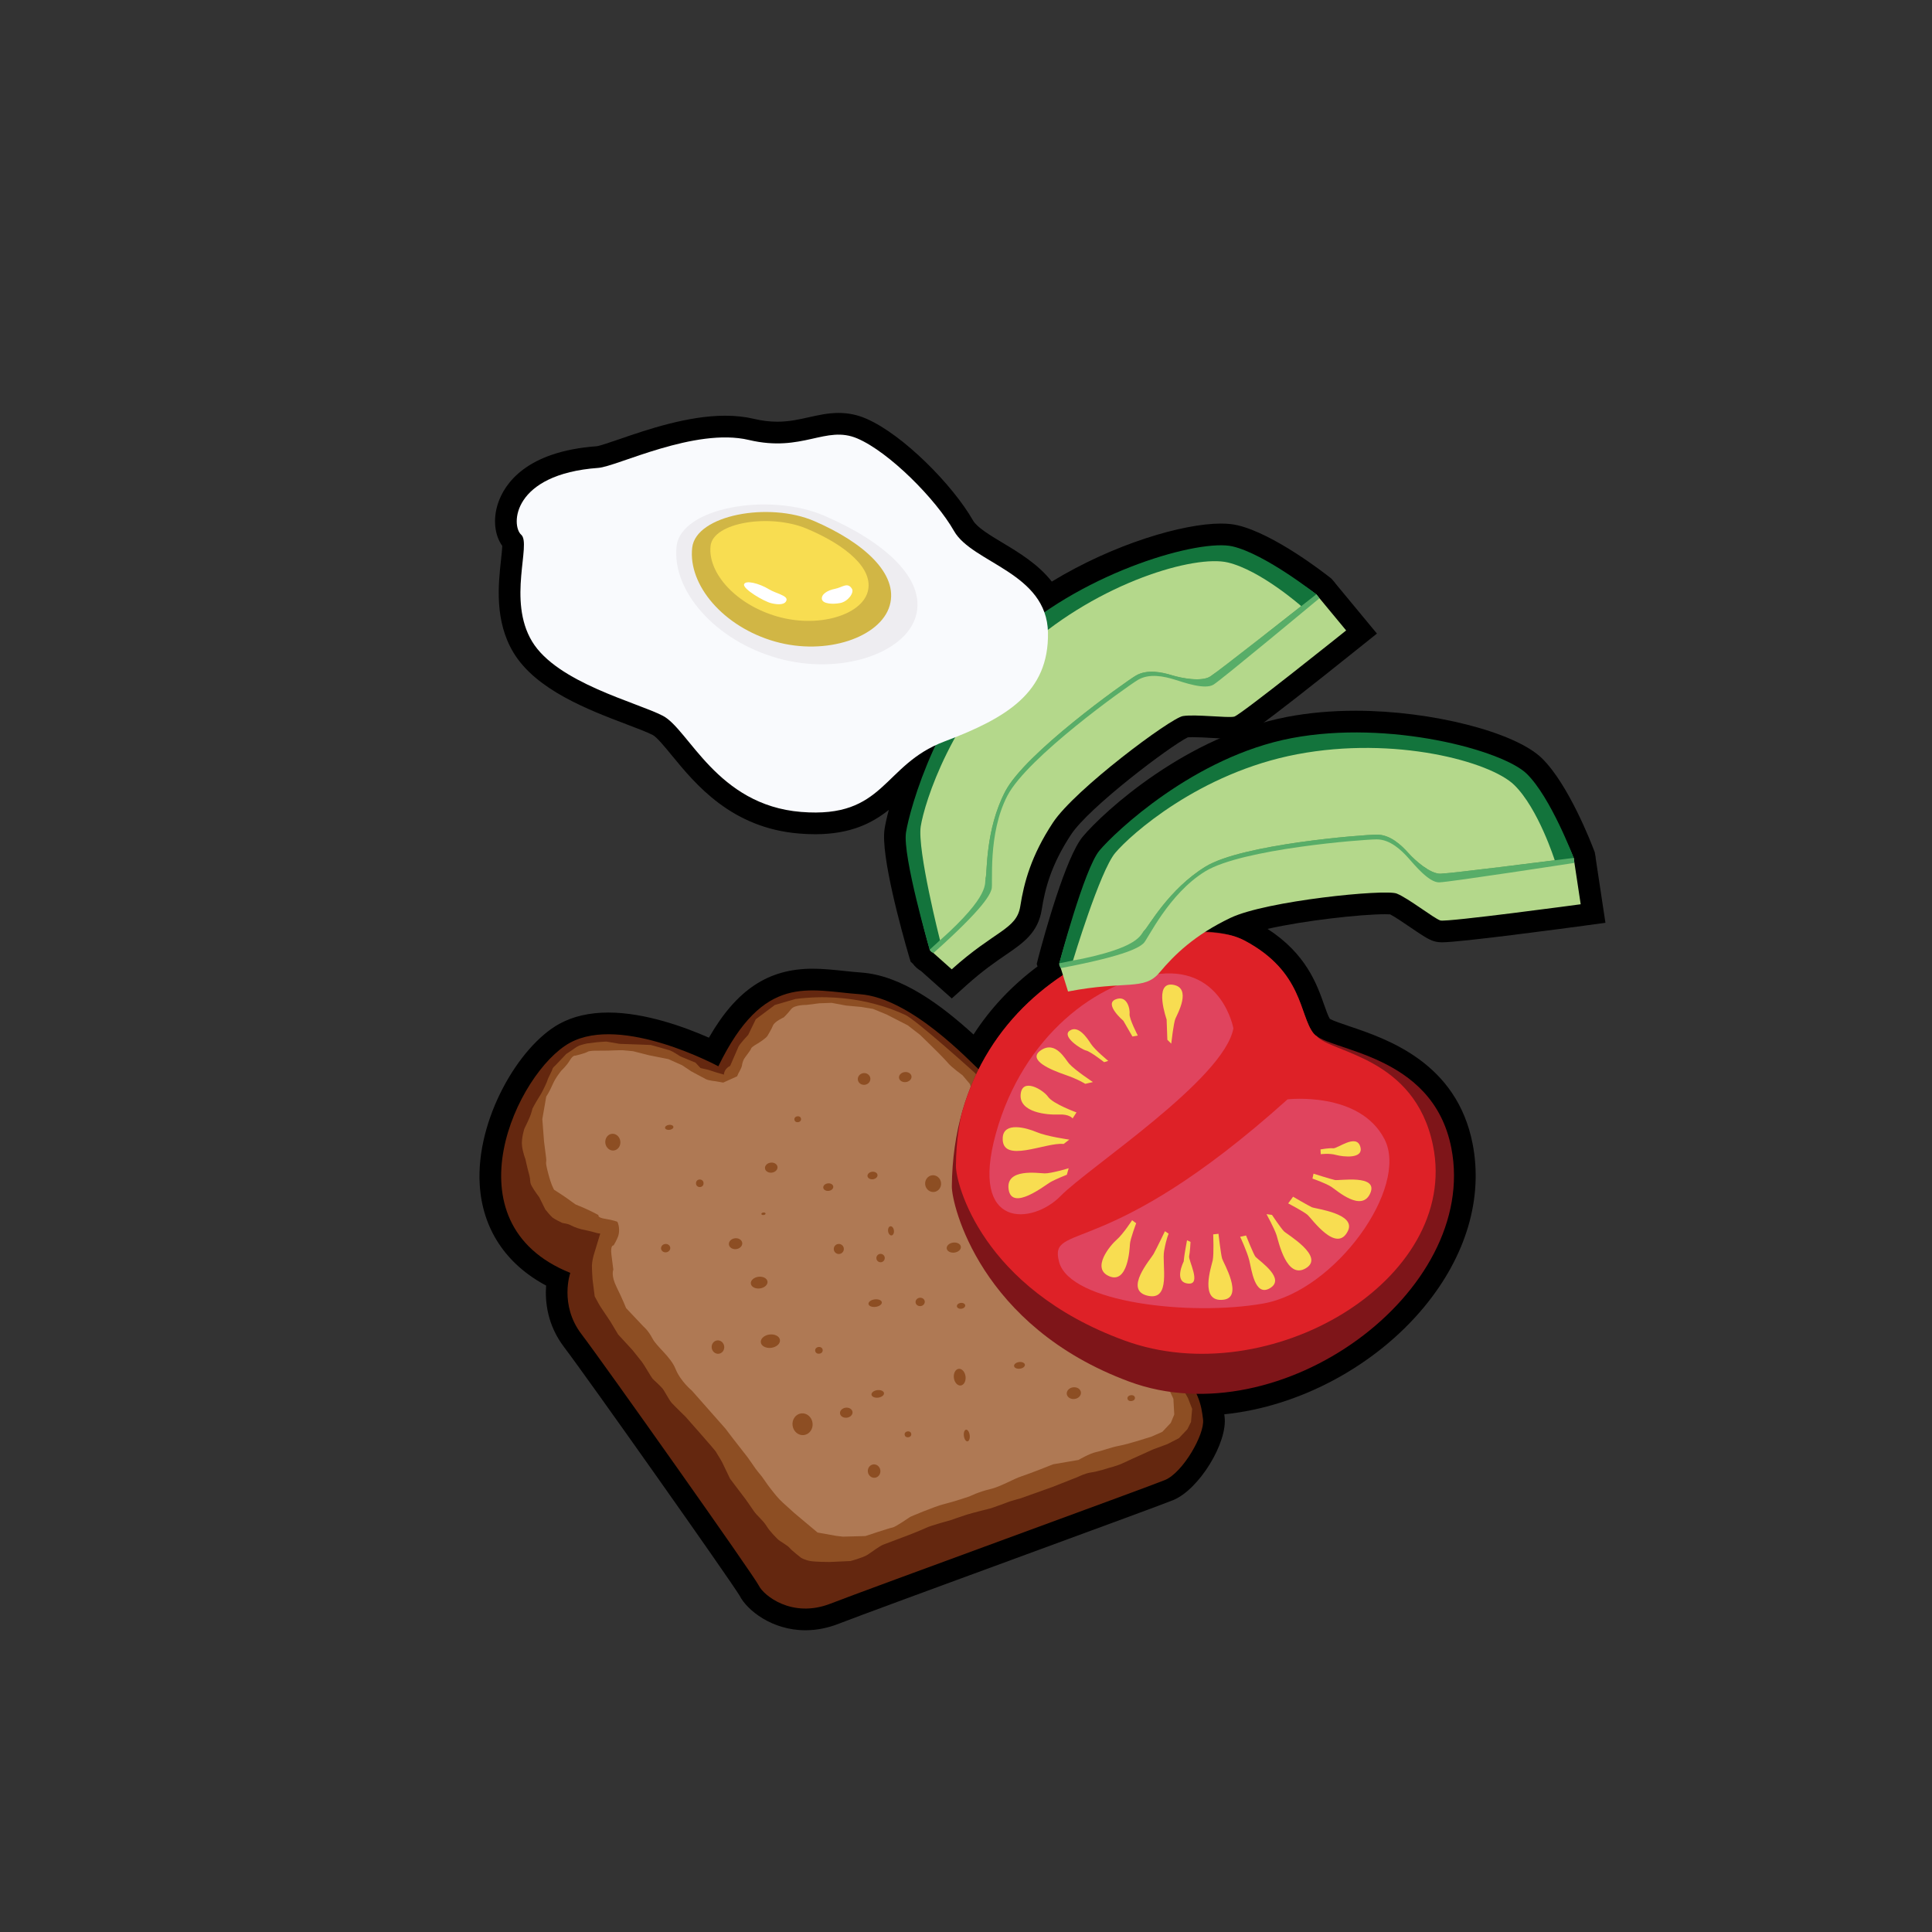 <?xml version="1.0" encoding="UTF-8"?> <svg xmlns="http://www.w3.org/2000/svg" xmlns:xlink="http://www.w3.org/1999/xlink" version="1.1" id="Layer_1" x="0px" y="0px" width="1024px" height="1024px" viewBox="0 0 1024 1024" style="enable-background:new 0 0 1024 1024;" xml:space="preserve"><rect x="0" y="0" width="1024" height="1024" fill="#333333" stroke="none"/> <g id="breakfast_rules"> <g> <g> <path d="M426.885,864.07c-17.731,0-30.94-10.606-34.875-18.328c-4.747-7.995-80.613-115.444-92.988-131.686 c-8.983-11.793-10.191-24.199-9.571-32.685c-21.393-11.39-33.792-30.117-35.192-53.547 c-2.054-34.373,20.611-73.323,42.249-85.187c7.224-3.96,15.948-5.968,25.933-5.968c19.711,0,40.967,7.886,53.295,13.33 c14.65-25.502,31.511-36.562,54.948-36.562c5.672,0,11.279,0.596,16.702,1.172c3.004,0.318,6.109,0.648,9.134,0.864 c21.146,1.509,42.135,16.993,59.471,32.839c8.943-13.827,20.298-25.904,33.923-36.079l-0.415-1.332l0.818-3.271 c3.252-12.338,14.562-53.43,23.591-64.206c11.094-13.242,54.856-53.336,108.587-63.512c11.242-2.13,23.371-3.21,36.051-3.21 c40.177,0,84.443,11.292,98.677,25.172c14.188,13.834,26.29,45.243,27.624,48.779l0.426,1.129l0.105,0.684 c0.209,0.895,0.354,1.853,0.438,2.895l5.104,33.746l-11.579,1.563c-10.835,1.464-65.373,8.767-74.931,8.767 c-1.151,0-2.688-0.066-4.365-0.58c-3.042-0.938-6.164-3.018-12.378-7.257c-3.189-2.177-8.316-5.674-10.886-6.97 c-0.492-0.033-1.322-0.068-2.62-0.068c-12.837,0-42.688,3.292-62.334,7.771c20.464,13.219,26.139,29.298,30.015,40.281 c1.023,2.899,2.078,5.89,3.005,7.413c1.845,1.034,6.786,2.702,10.473,3.945c19.855,6.704,56.816,19.183,65.207,62.301 c5.609,28.831-3.465,59.467-25.553,86.266c-26.025,31.577-66.535,53.093-106.078,57.063c0.054,0.411,0.104,0.816,0.155,1.219 c1.746,13.768-13.475,38.563-27.145,44.222c-4.536,1.878-34.736,12.98-83.935,31.043c-40.989,15.048-83.375,30.609-93.609,34.593 C438.585,862.93,432.706,864.07,426.885,864.07z M412.379,835.072c0.838,1.116,6.107,5.998,14.506,5.998 c2.955,0,6.028-0.613,9.135-1.822c10.44-4.064,52.932-19.664,94.023-34.75c38.658-14.193,78.632-28.869,83.064-30.704 c3.996-1.778,12.673-15.343,13.084-20.392c-0.485-3.813-0.82-6.199-2.495-9.896l-7.483-16.504l18.119,0.256 c0.497,0.007,0.999,0.011,1.497,0.011c36.88,0.002,76.68-19.372,101.394-49.354c17.639-21.4,25-45.281,20.726-67.245 c-5.837-29.995-31.355-38.61-49.988-44.9c-9.571-3.23-16.485-5.565-20.711-10.844c-3.445-4.304-5.219-9.332-7.097-14.655 c-3.629-10.282-7.742-21.938-25.846-31.564c-3.612-1.921-9.234-3.145-15.832-3.442l-36.272-1.646l30.606-19.536 c4.48-2.861,9.337-5.545,14.431-7.979c18.944-9.046,69.671-14.539,86.921-14.539c4.99,0,7.878,0.372,10.302,1.327 c4.239,1.672,9.373,5.079,16.164,9.711c1.799,1.229,4.075,2.779,5.619,3.76c8.582-0.563,36.318-4.023,58.435-6.938l-1.762-11.714 c-3.526-9.068-13.168-30.994-21.754-39.366c-6.488-6.326-41.53-18.639-82.62-18.639c-11.247,0-21.936,0.944-31.77,2.808 c-47.475,8.991-87.8,46.808-95.238,55.686c-3.709,4.54-12.131,29.942-18.131,52.122l3.524,11.322l-7.199,4.766 c-17.869,11.825-31.581,27.13-40.756,45.489l-7.008,14.021l-11.271-10.893c-0.509-0.492-1.089-1.06-1.735-1.689 c-8.484-8.287-34.304-33.506-54.076-34.916c-3.424-0.244-6.73-0.596-9.93-0.936c-5.05-0.536-9.818-1.044-14.271-1.044 c-11.73,0-24.452,2.605-39.605,33.75l-5.253,10.794l-10.559-5.712c-0.281-0.15-29.239-15.601-52.826-15.601 c-6.075,0-11.079,1.055-14.875,3.136c-13.315,7.301-31.924,37.241-30.346,63.646c1.046,17.504,10.915,30.132,29.333,37.533 l10.466,4.206l-3.882,10.215c-0.334,1.098-3.335,11.842,4.184,21.712C325.438,710.777,406.717,824.889,412.379,835.072z"></path> <path d="M504.469,529.194l-16.313-14.536c-1.718-1.007-3.179-2.314-4.31-3.848l-1.165-1.045l-0.976-3.201 c-3.57-12.25-15.049-53.295-12.861-67.184c0.354-2.254,1.081-5.722,2.234-10.113c-8.84,7.043-20.297,12.89-39.046,12.89 c-0.002,0-0.002,0-0.005,0c-2.659,0-5.47-0.118-8.353-0.352c-35.996-2.909-55.006-26.082-67.587-41.415 c-3.552-4.328-7.972-9.717-10.071-10.804c-2.895-1.499-8.161-3.497-13.738-5.612c-20.321-7.708-48.151-18.264-60.093-38.019 c-10.166-16.816-8.055-36.204-6.657-49.033c0.27-2.48,0.618-5.675,0.672-7.595c-4.084-5.697-5.015-14.324-2.202-22.672 c3.396-10.081,14.709-27.401,52.305-30.14c1.647-0.205,7.536-2.227,12.27-3.851c14.301-4.908,35.914-12.326,55.796-12.326 c5.446,0,10.563,0.558,15.208,1.658c4.31,1.021,8.37,1.519,12.415,1.518c6.217,0,11.577-1.203,16.761-2.367 c4.991-1.12,10.152-2.278,15.706-2.278c5.104,0,9.848,0.969,14.503,2.962c19.673,8.429,46.162,35.434,56.704,53.947 c2.136,3.751,9.037,7.894,15.709,11.899c8.656,5.197,18.836,11.312,26.103,20.577c32.895-20.026,69.577-30.748,89.616-30.748 c3.394,0,6.3,0.296,8.882,0.904c19.287,4.547,45.843,25.231,48.807,27.575l0.928,0.733l0.438,0.521 c0.645,0.661,1.268,1.413,1.883,2.271l21.768,26.301l-9.118,7.307c-57.941,46.43-60.896,47.161-63.751,47.869 c-1.5,0.371-3.126,0.528-5.441,0.528c-2.445,0-5.582-0.18-8.903-0.371c-3.642-0.209-7.407-0.425-10.446-0.425 c-1.205,0-2.016,0.036-2.533,0.073c-9.338,4.52-52.3,36.988-61.888,51.491c-10.765,16.285-13.91,29.235-15.567,39.757 c-1.942,12.346-9.82,17.735-18.943,23.977c-5.508,3.769-12.364,8.457-21.08,16.293L504.469,529.194z M502.877,496.971 l1.722,1.535c6.266-5.068,11.489-8.644,15.618-11.468c8.158-5.58,8.871-6.41,9.21-8.569c1.922-12.205,5.83-28.787,19.103-48.862 c7.801-11.801,27.646-28.285,38.783-37.062c13.255-10.447,30.563-23.151,37.741-24.354c1.908-0.318,4.157-0.467,7.082-0.467 c3.699,0,7.983,0.246,11.765,0.463c2.561,0.147,4.998,0.287,6.769,0.323c6.394-4.447,26.46-20.091,46.499-36.045l-7.547-9.134 c-7.695-5.957-27.253-19.78-38.924-22.531c-0.371-0.088-1.467-0.291-3.604-0.291c-15.571,0-53.994,10.634-87.008,33.46 l-12.307,8.509l-5.058-14.081c-3.24-9.021-13.38-15.11-23.187-20.998c-9.211-5.531-18.737-11.25-23.855-20.236 c-9.169-16.103-32.269-38.402-45.772-44.188c-1.783-0.763-3.465-1.104-5.448-1.104c-3.004,0-6.556,0.797-10.668,1.72 c-5.806,1.304-13.032,2.926-21.798,2.926c-5.854,0.001-11.65-0.698-17.719-2.138c-2.908-0.688-6.241-1.038-9.905-1.038 c-16.045,0-35.475,6.668-48.33,11.08c-8.285,2.844-13.758,4.723-18.064,5.036c-20.516,1.494-28.017,7.935-30.663,11.641 c-1.611,2.257-1.947,4.216-1.938,5.235c4.906,5.754,4.025,13.841,3.019,23.081c-1.188,10.908-2.667,24.483,3.475,34.645 c7.837,12.963,32.348,22.26,48.567,28.412c6.483,2.46,12.083,4.584,16.157,6.693c6.302,3.264,11.389,9.462,17.277,16.64 c11.314,13.791,25.396,30.955,51.657,33.077c2.269,0.185,4.456,0.276,6.501,0.276c0.001,0,0.003,0,0.005,0 c17.056,0,23.333-6.075,32.837-15.272c6.646-6.432,14.18-13.722,26.083-19.304l28.75-13.482l-13.449,28.766 c-9.781,20.919-13.92,38.201-14.688,43.094C490.723,448.77,496.592,474.877,502.877,496.971z"></path> </g> <g> <path style="fill:#64270F;" d="M380.737,565.158c0,0-51.032-27.604-78.701-12.435s-65.922,95.353,0.226,121.935 c0,0-5.927,16.894,5.908,32.431c11.836,15.536,91.606,128.274,94.043,133.346c2.438,5.072,17.467,17.514,37.977,9.53 c20.511-7.982,167.944-61.665,177.316-65.545c9.372-3.879,21.143-24.205,20.134-32.147c-1.008-7.942-1.792-14.121-14.733-31.312 c-12.942-17.189-85.315-128.175-85.315-128.175s-6.751-10.802-10.169-9.472c-3.419,1.33-1.232-9.708-7.311-15.215 c-6.08-5.507-37.261-39.215-64.409-41.15C428.553,525.014,404.922,515.457,380.737,565.158z"></path> <path style="fill:#8D4E23;" d="M383.688,569.567l-4.216-1.217l-3.965-1.298l-4.224-0.966l-2.663-2.861l-7.977-3.29 c0,0-4.234-2.753-5.486-3.189c-1.25-0.439-10.23-2.887-10.23-2.887l-5.407-0.211l-11.108-0.385l-7.026-1.2 c0,0-3.568,0.152-5.04,0.341c-1.47,0.186-5.295,0.672-5.295,0.672s-2.903,0.669-4.044,1.111c-1.139,0.441-3.601,2.25-3.601,2.25 l-3.307,2.213l-5.8,6.117c0,0-1.359,1.068-1.542,1.988c-0.182,0.92-2.382,4.786-2.564,5.706s-2.087,4.748-2.563,5.705 c-0.478,0.958-1.212,2.245-2.458,4.197c-1.246,1.951-2.933,5.156-2.933,5.156s-0.584,2.464-1.499,4.674 c-0.916,2.209-2.821,6.037-2.821,6.037s-1.719,5.301-1.234,9.125c0.485,3.821,1.779,6.948,1.779,6.948s0.779,3.787,1.89,7.83 c1.111,4.044,0.229,4.154,1.41,6.396c1.181,2.243,4.058,6.063,4.058,6.063l3.21,6.468c0,0,2.84,3.525,3.834,4.297 c0.994,0.771,3.866,2.198,4.824,2.676c0.957,0.478,2.721,0.254,4.968,1.463c2.246,1.209,5.336,2.013,5.336,2.013 s6.146,1.313,7.396,1.752s2.759,0.547,2.759,0.547l-3.582,11.813c0,0-0.803,3.093-0.837,5.189 c-0.032,2.095,0.345,7.428,0.345,7.428l1.121,8.825c0,0,2.362,4.484,3.101,5.587c0.737,1.101,5.163,7.713,5.163,7.713 l4.169,6.945l7.629,8.298c0,0,3.909,4.886,4.979,6.244c1.069,1.357,4.905,8.046,5.606,8.854c0.701,0.807,3.721,3.414,5.122,5.029 c1.401,1.616,3.47,6.136,5.202,8.009s7.186,7.159,7.186,7.159s15.703,17.736,16.108,18.582c0.407,0.846,2.62,4.15,3.432,5.842 c0.813,1.689,4.063,8.453,4.063,8.453l8.259,10.909c0,0,2.914,4.113,4.389,6.317c1.477,2.202,4.79,4.771,6.672,7.821 c1.882,3.051,4.94,5.951,5.973,7.016c1.031,1.063,5.193,3.229,6.262,4.586c1.069,1.358,6.042,5.211,6.042,5.211 s1.953,1.246,5.006,1.757c3.055,0.509,10.227,0.495,10.227,0.495l10.998-0.499c0,0,6.36-1.701,8.858-3.215 c2.499-1.513,6.281-4.683,8.854-5.605c2.571-0.928,13.123-4.955,13.123-4.955s6.837-2.662,9.372-3.88 c2.535-1.22,12.939-4.032,12.939-4.032s5.146-1.85,8.307-2.848c3.162-0.998,13.015-3.445,13.015-3.445s8.015-2.813,8.859-3.217 c0.846-0.405,6.911-2.071,6.911-2.071l16.873-6.027l13.379-5.284c0,0,3.931-1.993,7.168-2.403 c3.235-0.41,9.265-2.371,9.265-2.371s4.632-1.187,7.167-2.404c2.536-1.219,9.042-4.137,9.042-4.137l7.35-3.324l7.425-2.734 l6.174-3.176l4.479-4.754l1.906-3.828l0.613-6.952l-2.218-5.697l-3.101-5.586l-11.073-21.313l-8.629-11.46l-75.875-115.023 l-2.91-1.725l-5.221,1.259l0.356-6.618l-1.705-6.361l-4.902-5.654c0,0-31.059-28.047-36.766-30.609 c-5.705-2.563-27.278-12.382-58.168-8.462l-10.955,3.184l-10.104,7.56l-4.03,8.283c0,0-4.478,4.754-5.174,6.337 c-0.696,1.582-4.396,10.122-4.396,10.122S383.865,566.257,383.688,569.567z"></path> <path style="fill:#AF7954;" d="M469.921,537.7l-7.252-2.966l-6.108-1.02l-8.166-0.757l-7.652-1.421l-6.546,0.232l-6.768,0.859 c0,0-6.29-0.102-8.087,2.221c-1.798,2.32-3.928,4.386-3.928,4.386s-4.814,2.104-5.73,4.313s-2.162,4.158-2.896,5.448 c-0.732,1.289-4.884,3.909-4.884,3.909s-3.639,1.955-3.82,2.875s-3.301,4.604-3.779,5.561c-0.476,0.957-0.915,2.211-1.06,3.424 c-0.146,1.213-1.868,4.121-1.868,4.121l-0.696,1.585l-7.351,3.324l-3.973-0.692c0,0-3.937-0.397-5.227-1.131 c-1.288-0.733-7.695-4.104-7.695-4.104l-4.897-3.267l-7.288-3.259l-10.119-2.004l-8.648-2.19l-5.444-0.505 c0,0-4.781,0.009-5.664,0.119c-0.883,0.112-8.055,0.125-8.055,0.125s-3.899-0.104-5.001,0.636 c-1.103,0.737-6.323,1.997-6.323,1.997s-1.252-0.438-2.975,2.472s-4.404,5.34-4.404,5.34s-3.12,3.686-4.732,7.478 c-1.61,3.793-3.372,6.406-3.372,6.406l-2.074,11.921l0.906,11.844c0,0,0.634,5.001,1.082,8.53c0.448,3.53-0.77,0.995,1.008,7.943 c1.779,6.948,3.253,9.151,3.253,9.151s5.854,3.74,7.182,4.77c1.327,1.028,4.271,3.045,4.271,3.045s3.459,1.355,6.958,3.004 c3.498,1.647,5.118,2.639,5.118,2.639s-0.734,1.288,3.534,1.941c4.269,0.654,6.478,1.571,6.478,1.571 c1.219,2.536,1.04,5.845,0.382,7.723c-0.659,1.877-2.383,4.786-2.383,4.786s-1.84-0.362-1.167,4.933 c0.672,5.296,1.008,7.942,1.008,7.942s-1.429,2.872,1.782,9.338c3.212,6.47,4.986,11.026,4.986,11.026l9.325,9.878 c0,0,2.32,1.797,4.682,6.28c2.361,4.482,9.582,9.546,12.205,16.088c2.624,6.542,8.627,11.46,8.627,11.46l17.805,20.16l3.944,5.18 c0,0,6.416,8.156,7.854,10.064c1.438,1.908,1.844,2.756,4.019,5.768c2.176,3.012,2.802,3.231,5.015,6.537 c2.214,3.307,4.685,6.281,4.685,6.281s2.506,3.268,4.865,5.36c2.357,2.093,6.079,5.506,6.079,5.506l4.017,3.378l8.363,7.01 l9.786,1.748l3.644,0.435l11.917-0.316c0,0,12.902-4.327,14.374-4.515c1.471-0.188,9.442-5.683,9.442-5.683 s12.753-5.505,17.975-6.766c5.22-1.26,13.527-4.106,13.527-4.106s4.778-2.397,10.588-3.734 c5.809-1.336,12.458-5.467,17.054-6.946c4.595-1.479,16.54-6.283,16.54-6.283l13.457-2.307c0,0,5.842-3.431,9.335-4.173 s7.464-2.44,12.427-3.371c4.963-0.929,17.021-4.85,17.021-4.85l5.66-2.512l4.479-4.754l1.83-4.417l-0.457-8.313l-3.287-7.056 l-3.358-7.646c0,0-8.379-14.182-8.489-15.063c-0.112-0.884-11.763-14.949-11.763-14.949s-4.459-4.518-5.383-7.09 c-0.923-2.573-8.486-15.064-8.486-15.064s-8.002-11.242-9.034-12.307c-1.032-1.063-7.961-8.556-7.961-8.556l-10.071-15.761 c0,0-6.489-8.742-6.932-9.882c-0.444-1.14-9.559-16.425-10.74-18.666c-1.18-2.241-3.874-6.981-4.355-8.415 c-0.48-1.434-5.458-7.676-5.458-7.676l-5.081-2.346l-4.155,0.228c0,0-1.12-8.825-1.232-9.708 c-0.112-0.882-2.073-6.911-2.073-6.911l-3.871-4.59c0,0-5.931-4.33-7.699-6.497c-1.77-2.167-8.256-8.519-8.256-8.519 l-6.484-6.352l-6.631-5.136L469.921,537.7z"></path> <circle style="fill:#8D4E23;" cx="370.895" cy="627.164" r="2.001"></circle> <ellipse style="fill:#8D4E23;" cx="398.14" cy="619.436" rx="0" ry="0.665"></ellipse> <ellipse transform="matrix(-0.126 -0.992 0.992 -0.126 -112.375 1087.407)" style="fill:#8D4E23;" cx="422.826" cy="593.206" rx="1.558" ry="1.78"></ellipse> <ellipse transform="matrix(-0.126 -0.992 0.992 -0.126 -129.893 1144.044)" style="fill:#8D4E23;" cx="439.07" cy="629.247" rx="2.001" ry="2.669"></ellipse> <ellipse transform="matrix(-0.126 -0.992 0.992 -0.126 -97.406 1160.391)" style="fill:#8D4E23;" cx="462.531" cy="623.11" rx="2.002" ry="2.67"></ellipse> <circle style="fill:#8D4E23;" cx="444.587" cy="661.979" r="2.669"></circle> <ellipse transform="matrix(-0.126 -0.992 0.992 -0.126 -115.41 1203.094)" style="fill:#8D4E23;" cx="472.297" cy="652.389" rx="2.446" ry="1.557"></ellipse> <ellipse transform="matrix(-0.126 -0.992 0.992 -0.126 -162.904 1237.932)" style="fill:#8D4E23;" cx="463.928" cy="690.734" rx="2.001" ry="3.56"></ellipse> <ellipse transform="matrix(-0.126 -0.992 0.992 -0.126 -72.084 1311.561)" style="fill:#8D4E23;" cx="541.819" cy="687.54" rx="2.891" ry="2.447"></ellipse> <ellipse transform="matrix(-0.126 -0.992 0.992 -0.126 -151.412 1326.633)" style="fill:#8D4E23;" cx="508.798" cy="730.027" rx="4.447" ry="3.114"></ellipse> <ellipse transform="matrix(-0.126 -0.992 0.992 -0.126 -109.585 1351.098)" style="fill:#8D4E23;" cx="540.548" cy="723.836" rx="1.779" ry="2.891"></ellipse> <ellipse transform="matrix(-0.126 -0.992 0.992 -0.126 -91.736 1396.245)" style="fill:#8D4E23;" cx="569.348" cy="738.543" rx="3.114" ry="3.781"></ellipse> <ellipse transform="matrix(-0.126 -0.992 0.992 -0.126 -60.066 1429.302)" style="fill:#8D4E23;" cx="599.686" cy="741.115" rx="1.556" ry="2.002"></ellipse> <ellipse transform="matrix(-0.126 -0.992 0.992 -0.126 -279.803 1181.477)" style="fill:#8D4E23;" cx="380.573" cy="714" rx="3.559" ry="3.336"></ellipse> <ellipse transform="matrix(-0.126 -0.992 0.992 -0.126 -245.465 1205.566)" style="fill:#8D4E23;" cx="408.409" cy="710.929" rx="3.558" ry="5.114"></ellipse> <ellipse transform="matrix(-0.126 -0.992 0.992 -0.126 -221.274 1236.536)" style="fill:#8D4E23;" cx="434.112" cy="715.749" rx="1.78" ry="2.001"></ellipse> <ellipse transform="matrix(-0.126 -0.992 0.992 -0.126 -269.915 1272.042)" style="fill:#8D4E23;" cx="425.451" cy="754.934" rx="5.783" ry="5.338"></ellipse> <ellipse transform="matrix(-0.126 -0.992 0.992 -0.126 -237.798 1288.18)" style="fill:#8D4E23;" cx="448.653" cy="748.86" rx="2.67" ry="3.336"></ellipse> <ellipse transform="matrix(-0.126 -0.992 0.992 -0.126 -209.124 1293.504)" style="fill:#8D4E23;" cx="465.336" cy="738.889" rx="2.002" ry="3.336"></ellipse> <ellipse transform="matrix(-0.126 -0.992 0.992 -0.126 -251.802 1337.587)" style="fill:#8D4E23;" cx="463.345" cy="779.72" rx="3.559" ry="3.335"></ellipse> <ellipse transform="matrix(-0.126 -0.992 0.992 -0.126 -212.25 1333.413)" style="fill:#8D4E23;" cx="481.257" cy="760.205" rx="1.558" ry="1.779"></ellipse> <ellipse transform="matrix(-0.126 -0.992 0.992 -0.126 -177.903 1365.21)" style="fill:#8D4E23;" cx="512.565" cy="760.99" rx="3.113" ry="1.557"></ellipse> <ellipse transform="matrix(-0.126 -0.992 0.992 -0.126 -51.626 1098.312)" style="fill:#8D4E23;" cx="458.042" cy="571.899" rx="3.114" ry="3.337"></ellipse> <ellipse transform="matrix(-0.126 -0.992 0.992 -0.126 -26.082 1118.86)" style="fill:#8D4E23;" cx="479.889" cy="570.921" rx="2.669" ry="3.336"></ellipse> <ellipse transform="matrix(-0.126 -0.992 0.992 -0.126 -215.028 1129.129)" style="fill:#8D4E23;" cx="389.991" cy="659.308" rx="2.892" ry="3.559"></ellipse> <ellipse transform="matrix(-0.126 -0.992 0.992 -0.126 -182.65 1125.956)" style="fill:#8D4E23;" cx="404.8" cy="643.458" rx="0.668" ry="1.112"></ellipse> <ellipse transform="matrix(-0.126 -0.992 0.992 -0.126 -234.806 1003.906)" style="fill:#8D4E23;" cx="324.862" cy="605.396" rx="4.448" ry="4.003"></ellipse> <ellipse transform="matrix(-0.126 -0.992 0.992 -0.126 -193.432 1024.801)" style="fill:#8D4E23;" cx="354.816" cy="597.627" rx="1.335" ry="2.225"></ellipse> <ellipse transform="matrix(-0.126 -0.992 0.992 -0.126 -258.959 1094.887)" style="fill:#8D4E23;" cx="352.813" cy="661.514" rx="2.224" ry="2.446"></ellipse> <circle style="fill:#8D4E23;" cx="466.72" cy="666.794" r="2.224"></circle> <ellipse transform="matrix(-0.126 -0.992 0.992 -0.126 -65.46 1197.069)" style="fill:#8D4E23;" cx="494.631" cy="627.372" rx="4.448" ry="4.226"></ellipse> <ellipse transform="matrix(-0.126 -0.992 0.992 -0.126 -36.904 1220.468)" style="fill:#8D4E23;" cx="519.188" cy="626.491" rx="2.225" ry="2.001"></ellipse> <ellipse transform="matrix(-0.126 -0.992 0.992 -0.126 -86.879 1246.283)" style="fill:#8D4E23;" cx="505.741" cy="661.425" rx="2.669" ry="3.781"></ellipse> <ellipse transform="matrix(-0.126 -0.992 0.992 -0.126 -57.547 1260.441)" style="fill:#8D4E23;" cx="526.506" cy="655.572" rx="1.334" ry="2.001"></ellipse> <ellipse transform="matrix(-0.126 -0.992 0.992 -0.126 -135.414 1260.897)" style="fill:#8D4E23;" cx="487.803" cy="690.107" rx="2.223" ry="2.447"></ellipse> <ellipse transform="matrix(-0.126 -0.992 0.992 -0.126 -112.989 1284.614)" style="fill:#8D4E23;" cx="509.368" cy="692.078" rx="1.557" ry="2.224"></ellipse> <ellipse transform="matrix(-0.126 -0.992 0.992 -0.126 -50.459 1349.267)" style="fill:#8D4E23;" cx="569.209" cy="696.864" rx="1.334" ry="2.224"></ellipse> <ellipse transform="matrix(-0.126 -0.992 0.992 -0.126 -221.332 1164.693)" style="fill:#8D4E23;" cx="402.443" cy="679.855" rx="3.114" ry="4.448"></ellipse> <ellipse transform="matrix(-0.126 -0.992 0.992 -0.126 -153.699 1102.454)" style="fill:#8D4E23;" cx="408.863" cy="618.943" rx="2.669" ry="3.336"></ellipse> </g> <g> <g> <g> <defs> <path id="SVGID_1_" d="M504.489,628.762c-0.097,9.58,14.859,74.225,94.075,103.533 c80.021,29.611,185.527-47.475,170.673-123.821c-9.845-50.588-65.37-51.191-73.011-60.734 c-7.642-9.546-5.396-32.638-36.521-49.188C625.015,480.107,505.668,512.041,504.489,628.762z"></path> </defs> <clipPath id="SVGID_2_"> <use xlink:href="#SVGID_1_" style="overflow:visible;"></use> </clipPath> <path style="clip-path:url(#SVGID_2_);fill:#7E1519;" d="M504.489,628.762c-0.097,9.58,14.859,74.225,94.075,103.533 c80.021,29.611,185.527-47.475,170.673-123.821c-9.845-50.588-65.37-51.191-73.011-60.734 c-7.642-9.546-5.396-32.638-36.521-49.188C625.015,480.107,505.668,512.041,504.489,628.762z"></path> </g> <g> <defs> <path id="SVGID_3_" d="M504.489,628.762c-0.097,9.58,14.859,74.225,94.075,103.533 c80.021,29.611,185.527-47.475,170.673-123.821c-9.845-50.588-65.37-51.191-73.011-60.734 c-7.642-9.546-5.396-32.638-36.521-49.188C625.015,480.107,505.668,512.041,504.489,628.762z"></path> </defs> <clipPath id="SVGID_4_"> <use xlink:href="#SVGID_3_" style="overflow:visible;"></use> </clipPath> <path style="clip-path:url(#SVGID_4_);fill:#DE2127;" d="M506.665,618.076c-0.044,8.945,13.399,64.642,89.342,92.424 c76.715,28.063,178.122-32.021,163.508-103.376c-9.684-47.281-54.264-49.014-61.625-57.964 c-7.358-8.952-7.014-34.711-36.88-50.324C627.723,481.432,507.178,509.111,506.665,618.076z"></path> </g> </g> <path style="fill:#E0445E;" d="M682.432,582.676c0,0,38.287-4.443,51.398,21.155c13.112,25.6-26.07,80.372-64.395,87.085 c-38.322,6.714-102.336-0.338-108.095-22.067C555.584,647.118,585.759,669.59,682.432,582.676z"></path> <path style="fill:#E0445E;" d="M653.721,545.045c0,0-5.763-32.199-38.797-28.893c-33.031,3.309-72.684,32.945-87.035,84.453 s19.551,48.389,34.188,33.354C576.715,618.928,648.748,572.188,653.721,545.045z"></path> <path style="fill:#F8DD51;" d="M620.786,553.152c0,0,1.224-10.885,2.176-13.182c0.953-2.298,9.032-16.477-1.324-18.04 c-10.357-1.561-3.305,18.401-3.305,18.401l0.394,10.779"></path> <path style="fill:#F8DD51;" d="M603.056,548.854c0,0-4.653-8.973-4.352-11.409c0.302-2.438-1.188-10.271-7.422-7.755 c-6.234,2.52,4.135,11.366,4.135,11.366l4.796,8.321"></path> <path style="fill:#F8DD51;" d="M587.398,562.301c0,0-7.147-5.873-9.19-9.047c-2.043-3.173-6.687-10.096-11.229-6.984 c-4.543,3.109,6.252,10.003,8.644,10.521c2.391,0.521,9.584,6.174,9.584,6.174"></path> <path style="fill:#F8DD51;" d="M579.277,573.514c0,0-9.754-6.438-12.668-9.802c-2.022-2.335-7.131-12.241-14.85-7.088 c-7.717,5.154,5.459,10.513,12.66,12.987c7.203,2.471,10.785,4.841,10.785,4.841"></path> <path style="fill:#F8DD51;" d="M570.555,589.601c0,0-12.445-4.518-15.047-8.268s-13.879-10.521-14.553-1.107 c-0.676,9.413,14.047,10.782,20.028,10.486c5.98-0.297,7.514,2.086,7.514,2.086"></path> <path style="fill:#F8DD51;" d="M566.746,604.021c0,0-11.925-1.675-17.341-3.985c-5.416-2.312-17.446-5.604-17.934,2.939 c-0.816,14.324,22.954,2.245,32.271,3.354"></path> <path style="fill:#F8DD51;" d="M566.416,619.198c0,0-9.249,2.772-12.652,2.72c-3.4-0.054-20.978-2.956-19.156,8.592 c1.82,11.545,19.143-2.224,22.004-3.878c2.861-1.656,8.833-4.004,8.833-4.004"></path> <path style="fill:#F8DD51;" d="M600.043,646.742c0,0-4.787,7.384-8.148,10.296c-3.363,2.914-13.769,15.223-3.978,19.393 c9.792,4.171,10.83-14.266,10.961-16.969c0.13-2.702,3.32-11.113,3.32-11.113"></path> <path style="fill:#F8DD51;" d="M617.443,652.563c0,0-4.56,9.48-6.041,12.118c-1.483,2.637-15.969,19.068-3.191,22.063 c12.778,2.999,7.466-16.587,8.804-23.808c1.337-7.22,2.413-9.032,2.413-9.032"></path> <path style="fill:#F8DD51;" d="M629.143,657.377c0,0-1.338,7.218-1.544,9.223c-0.206,2.002-0.206,2.002-0.206,2.002 s-5.753,11.327,2.688,11.735c6.757,0.327-0.279-12.351,0.19-14.521c0.472-2.177,0.733-7.579,0.733-7.579"></path> <path style="fill:#F8DD51;" d="M643.021,654.238c0,0,0.44,10.563-0.266,13.826c-0.706,3.26-7.283,22.398,5.729,20.813 c10.753-1.311-0.078-19.588-0.74-21.781c-0.663-2.19-1.927-13.16-1.927-13.16"></path> <path style="fill:#F8DD51;" d="M657.311,655.518c0,0,3.586,7.604,4.817,12.423c1.229,4.817,2.874,19.508,10.885,14.876 c8.586-4.968-4.923-14.038-7.542-16.653c-0.89-0.89-5.053-11.336-5.053-11.336"></path> <path style="fill:#F8DD51;" d="M671.289,643.526c0,0,4.238,7.745,5.318,11.166c1.078,3.421,5.332,23.687,15.554,17.48 c10.22-6.203-10.009-17.873-11.683-19.6c-1.674-1.729-6.316-8.653-6.316-8.653"></path> <path style="fill:#F8DD51;" d="M682.768,637.822c0,0,8.176,4.273,10.283,6.099c2.107,1.821,15.371,20.816,21.369,8.5 c4.511-9.261-17.261-11.708-19.123-12.565c-1.861-0.858-9.943-5.568-9.943-5.568"></path> <path style="fill:#F8DD51;" d="M695.628,624.679c0,0,7.203,2.474,10.18,4.483c2.979,2.012,15.969,13.477,20.451,3.296 s-16.56-6.549-18.732-7.021c-2.175-0.472-11.331-3.365-11.331-3.365"></path> <path style="fill:#F8DD51;" d="M700.025,611.751c0,0,4.46-0.625,8.106,0.393c3.648,1.02,14.97,2.334,12.813-4.507 c-2.159-6.84-12.105,1.246-14.325,0.992c-2.221-0.254-6.729,0.589-6.729,0.589"></path> </g> <g> <path style="fill:#B4D88B;" d="M834.085,454.715l3.715,24.563c0,0-71.075,9.602-74.384,8.587 c-3.303-1.019-16.998-11.84-23.167-14.272c-6.172-2.431-69.089,3.833-88.055,12.891c-18.97,9.057-29.606,19.402-37.687,29.046 s-17.861,4.079-48.419,9.984l-4.653-14.947l31.112-23.94l57.251-56.973l69.664-6.738l53.237,9.592L834.085,454.715z"></path> <path style="fill:#58AD68;" d="M834.401,457.366c0,0-66.106,10.177-71.571,10.303c-5.469,0.126-12.951-9.097-16.516-13.067 c-3.566-3.976-9.554-9.753-16.696-9.72c-7.144,0.033-71.246,4.976-90.793,16.943c-19.544,11.961-30.508,36.146-32.716,38.13 c-2.207,1.982-7.768,6.291-43.835,13.163c0,0-1.14-1.283-0.812-2.502c2.501-9.233,13.987-48.77,21.123-57.288 c8.079-9.645,50.146-49.796,101.913-59.598c51.769-9.809,111.793,6.445,124.558,18.898 c11.174,10.894,22.491,35.671,24.988,41.994C834.4,455.524,834.401,457.366,834.401,457.366z"></path> <path style="fill:#13743C;" d="M834.085,454.715c0,0-65.123,8.246-70.589,8.368c-5.469,0.13-13.482-7.025-17.048-10.995 c-3.563-3.976-9.552-9.754-16.694-9.721c-7.144,0.031-71.247,4.974-90.794,16.94c-19.543,11.967-30.282,31.964-32.487,33.944 c-2.209,1.986-8.968,10.438-45.035,17.313c0,0,13.203-50.107,21.283-59.752c8.079-9.644,50.146-49.793,101.912-59.599 c51.77-9.809,111.792,6.446,124.561,18.896C821.96,422.561,834.085,454.715,834.085,454.715z"></path> <path style="fill:#B4D88B;" d="M824.035,455.95c0,0-55.072,7.011-60.538,7.133c-5.469,0.13-13.482-7.025-17.048-10.995 c-3.563-3.976-9.551-9.754-16.694-9.721c-7.144,0.031-71.247,4.974-90.794,16.94c-19.543,11.967-30.282,31.964-32.487,33.944 c-2.209,1.986-1.712,9.021-37.779,15.895c0,0,14.277-47.401,22.359-57.043c8.079-9.646,44.71-42.527,96.48-52.336 c51.766-9.807,102.27,3.836,115.038,16.286C815.339,428.502,824.035,455.95,824.035,455.95z"></path> <path style="fill:none;" d="M834.085,454.715c0,0-65.123,8.246-70.589,8.368c-5.469,0.13-13.482-7.025-17.048-10.995 c-3.563-3.976-9.552-9.754-16.694-9.721c-7.144,0.031-71.247,4.974-90.794,16.94c-19.543,11.967-30.282,31.964-32.487,33.944 c-2.209,1.986-8.968,10.438-45.035,17.313c0,0,13.203-50.107,21.283-59.752c8.079-9.644,50.146-49.793,101.912-59.599 c51.77-9.809,111.792,6.446,124.561,18.896C821.96,422.561,834.085,454.715,834.085,454.715z"></path> </g> <g> <path style="fill:#B4D88B;" d="M697.648,315.011l15.839,19.138c0,0-55.972,44.85-59.327,45.682 c-3.358,0.83-20.67-1.389-27.209-0.296c-6.542,1.095-57.239,38.881-68.83,56.413c-11.591,17.535-15.377,31.885-17.334,44.31 c-1.956,12.43-13.206,12.699-36.354,33.505l-11.688-10.415l14.33-36.545l19.718-78.327l56.232-41.666l50.571-19.211 L697.648,315.011z"></path> <path style="fill:#58AD68;" d="M699.285,317.122c0,0-51.413,42.779-56.032,45.704c-4.622,2.924-15.786-1.125-20.889-2.69 c-5.104-1.568-13.211-3.438-19.317,0.271c-6.104,3.708-58.499,40.973-69.086,61.299c-10.589,20.323-7.521,46.699-8.395,49.535 c-0.871,2.838-3.414,9.396-30.789,33.865c0,0-1.636-0.515-1.982-1.726c-2.615-9.204-13.14-49.004-11.414-59.983 c1.958-12.428,17.325-68.514,56.643-103.586c39.315-35.076,99.135-52.07,116.492-47.973 c15.188,3.579,37.654,18.984,43.053,23.116C698.336,315.544,699.285,317.122,699.285,317.122z"></path> <path style="fill:#13743C;" d="M697.648,315.011c0,0-51.565,40.62-56.187,43.542c-4.622,2.927-15.177,0.925-20.278-0.643 c-5.103-1.57-13.211-3.438-19.315,0.27s-58.499,40.972-69.087,61.299c-10.586,20.324-9.487,42.996-10.356,45.83 c-0.871,2.838-2.307,13.565-29.679,38.038c0,0-14.5-49.747-12.542-62.175c1.955-12.429,17.322-68.513,56.64-103.586 c39.317-35.077,99.137-52.07,116.492-47.979C670.692,293.698,697.648,315.011,697.648,315.011z"></path> <path style="fill:#B4D88B;" d="M689.671,321.247c0,0-43.587,34.384-48.208,37.306c-4.622,2.927-15.177,0.925-20.277-0.643 c-5.104-1.57-13.212-3.438-19.316,0.27c-6.104,3.708-58.499,40.972-69.087,61.299c-10.586,20.324-9.487,42.996-10.356,45.83 c-0.871,2.839,3.183,8.611-24.19,33.086c0,0-12.183-47.981-10.227-60.408c1.957-12.432,16.411-59.484,55.729-94.563 c39.313-35.076,89.63-49.404,106.986-45.31C668.078,302.205,689.671,321.247,689.671,321.247z"></path> <path style="fill:none;" d="M697.648,315.011c0,0-51.565,40.62-56.187,43.542c-4.622,2.927-15.177,0.925-20.278-0.643 c-5.103-1.57-13.211-3.438-19.315,0.27s-58.499,40.972-69.087,61.299c-10.586,20.324-9.487,42.996-10.356,45.83 c-0.871,2.838-2.307,13.565-29.679,38.038c0,0-14.5-49.747-12.542-62.175c1.955-12.429,17.322-68.513,56.64-103.586 c39.317-35.077,99.137-52.07,116.492-47.979C670.692,293.698,697.648,315.011,697.648,315.011z"></path> </g> <g> <path style="fill:#F9FAFD;" d="M317.138,247.987c9.852-0.718,51.233-21.563,79.787-14.798c28.554,6.77,40.699-7.982,57.509-0.785 c16.811,7.202,41.528,32.017,51.236,49.065c9.71,17.045,49.231,21.978,49.78,53.816c0.547,31.839-21.923,45.254-54.927,57.725 c-33,12.463-31.211,40.942-75.925,37.332c-44.712-3.614-59.47-43.809-73.295-50.968c-13.825-7.158-56.057-17.497-69.278-39.368 c-13.223-21.873-0.271-51.731-5.772-56.583C270.752,278.572,271.332,251.323,317.138,247.987z"></path> <path style="fill:#EEEDF1;" d="M358.608,289.501c-2.599,23.536,20.342,49.921,53.398,59.312 c33.058,9.4,67.765-2.368,73.41-22.228c5.644-19.857-16.947-39.631-48.495-53.226 C407.679,260.751,360.877,268.969,358.608,289.501z"></path> <path style="fill:#D1B645;" d="M366.88,290.266c-2.27,19.861,16.571,42.001,43.865,49.758c27.294,7.757,56.061-2.344,60.83-19.12 c4.768-16.778-13.817-33.341-39.842-44.649C407.61,265.77,368.858,272.938,366.88,290.266z"></path> <path style="fill:#F8DD51;" d="M376.597,289.438c-1.46,14.579,13.809,31.187,35.519,37.355 c21.708,6.17,44.274-0.775,47.764-13.041c3.487-12.266-11.487-24.768-32.248-33.53 C408.379,272.103,377.869,276.72,376.597,289.438z"></path> <path style="fill:#FFFFFF;" d="M394.361,309.751c-0.608,2.441,10.389,8.959,14.384,9.949c3.992,0.994,7.517,0.82,8.123-1.622 c0.605-2.443-5.81-3.598-9.313-5.755C402.424,309.167,394.968,307.305,394.361,309.751z"></path> <path style="fill:#FFFFFF;" d="M435.631,317.591c0.471,2.473,5.677,2.796,9.721,2.026c4.041-0.77,7.516-5.44,6.174-7.572 c-2.333-3.715-5.012-0.698-9.054,0.071C438.431,312.883,435.161,315.118,435.631,317.591z"></path> </g> </g> </g> </svg> 